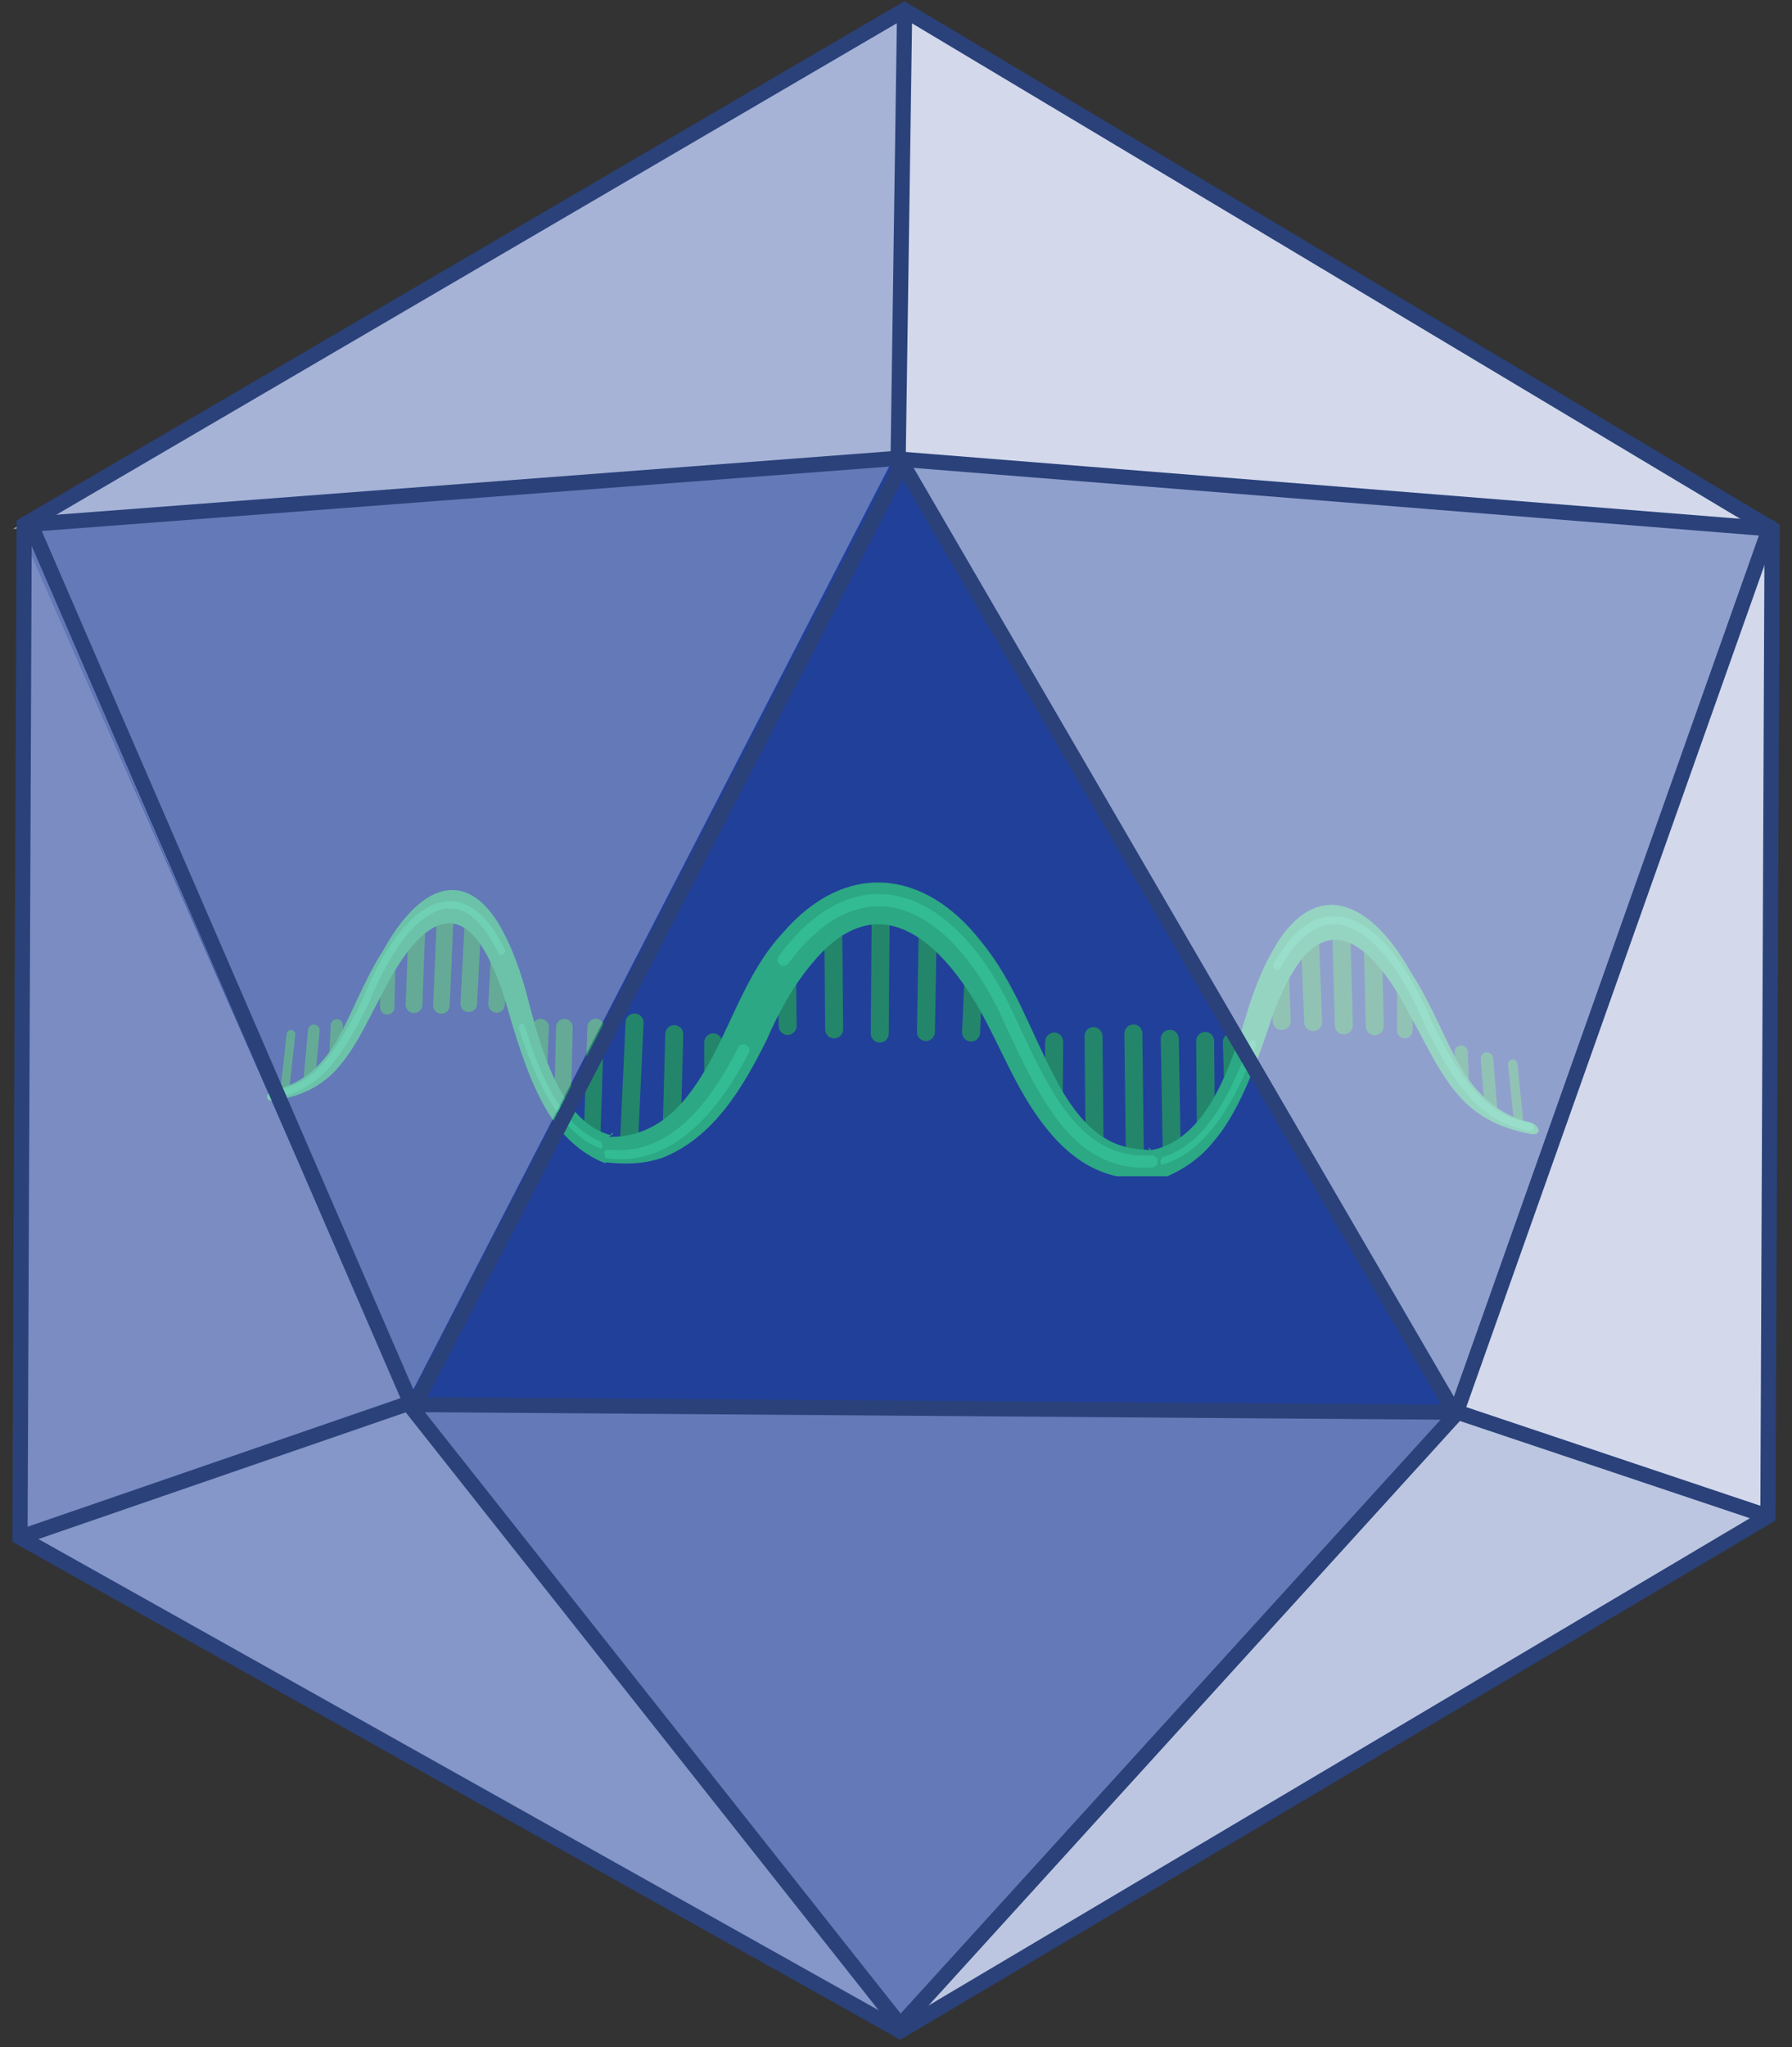 <svg width="134" height="153" viewBox="0 0 134 153" fill="none" xmlns="http://www.w3.org/2000/svg">
<rect x="0" y="0" width="134" height="153" fill="#333333" stroke="none"/>
<g clip-path="url(#clip0_2029_5967)">
<path d="M67.636 0.746L132.517 39.529L132.2 113.312L67.319 151.784L1.492 114.889L1.81 39.212L67.636 0.746Z" fill="#21409A"/>
<g clip-path="url(#clip1_2029_5967)">
<path d="M47.022 86.329C47.022 86.329 46.999 86.329 46.993 86.329C46.623 86.312 46.335 85.994 46.352 85.624L46.779 76.38C46.797 76.011 47.108 75.722 47.483 75.739C47.853 75.756 48.141 76.074 48.124 76.444L47.697 85.688C47.68 86.046 47.385 86.329 47.028 86.329H47.022Z" fill="#23866A"/>
<path d="M50.219 85.444C50.219 85.444 50.207 85.444 50.201 85.444C49.832 85.433 49.538 85.126 49.549 84.751L49.745 77.263C49.757 76.894 50.086 76.588 50.438 76.611C50.807 76.622 51.102 76.928 51.09 77.304L50.894 84.791C50.882 85.155 50.582 85.444 50.224 85.444H50.219Z" fill="#23866A"/>
<path d="M53.335 83.054C52.966 83.054 52.66 82.754 52.66 82.378V77.901C52.66 77.531 52.96 77.225 53.33 77.225C53.699 77.225 54.005 77.525 54.005 77.901V82.378C54.005 82.748 53.705 83.054 53.335 83.054Z" fill="#23866A"/>
<path d="M65.783 77.912C65.413 77.912 65.113 77.606 65.113 77.236L65.183 68.235C65.183 67.865 65.488 67.564 65.858 67.564C66.227 67.564 66.527 67.871 66.527 68.24L66.458 77.242C66.458 77.611 66.152 77.912 65.783 77.912Z" fill="#23866A"/>
<path d="M62.377 77.599C62.008 77.599 61.708 77.304 61.702 76.935L61.633 69.02C61.633 68.65 61.927 68.344 62.297 68.338H62.302C62.672 68.338 62.972 68.632 62.977 69.002L63.047 76.917C63.047 77.287 62.752 77.593 62.383 77.599H62.377Z" fill="#23866A"/>
<path d="M58.899 77.345C58.53 77.345 58.23 77.05 58.224 76.681L58.178 72.07C58.178 71.701 58.472 71.394 58.841 71.389C59.211 71.4 59.517 71.683 59.522 72.053L59.569 76.663C59.569 77.033 59.274 77.339 58.905 77.345H58.899Z" fill="#23866A"/>
<path d="M69.234 77.796C69.234 77.796 69.228 77.796 69.223 77.796C68.853 77.79 68.553 77.484 68.565 77.108L68.703 69.366C68.709 68.997 69.003 68.69 69.39 68.708C69.759 68.713 70.059 69.02 70.048 69.395L69.909 77.137C69.904 77.507 69.603 77.796 69.234 77.796Z" fill="#23866A"/>
<path d="M72.61 77.831C72.61 77.831 72.587 77.831 72.581 77.831C72.211 77.814 71.923 77.501 71.94 77.126L72.154 72.383C72.171 72.013 72.483 71.718 72.858 71.742C73.227 71.759 73.516 72.071 73.498 72.446L73.285 77.19C73.267 77.553 72.973 77.831 72.615 77.831H72.61Z" fill="#23866A"/>
<path d="M84.861 86.734C84.492 86.734 84.192 86.439 84.186 86.069L84.076 77.242C84.076 76.872 84.371 76.566 84.74 76.56C85.115 76.537 85.415 76.854 85.421 77.224L85.53 86.052C85.53 86.422 85.236 86.728 84.867 86.734H84.861Z" fill="#23866A"/>
<path d="M81.848 85.729C81.478 85.729 81.178 85.434 81.173 85.064L81.098 77.438C81.098 77.069 81.392 76.762 81.761 76.757C82.113 76.739 82.436 77.051 82.442 77.421L82.517 85.047C82.517 85.417 82.223 85.723 81.854 85.729H81.848Z" fill="#23866A"/>
<path d="M78.796 82.591C78.427 82.591 78.127 82.285 78.127 81.915L78.156 77.83C78.156 77.461 78.467 77.183 78.831 77.16C79.2 77.16 79.5 77.466 79.5 77.836L79.472 81.921C79.472 82.29 79.166 82.591 78.796 82.591Z" fill="#23866A"/>
<path d="M45.411 84.96C49.128 85.052 51.269 82.544 52.954 79.569C54.818 76.259 55.897 72.538 58.557 69.69C63.209 64.317 69.1 64.9 73.365 70.36C75.881 73.422 77.018 76.987 78.79 80.338C82.904 88.524 86.88 84.399 87.18 87.005C87.186 87.571 86.747 88.039 86.193 88.079C84.843 88.183 83.371 88.022 82.05 87.426C80.717 86.843 79.603 85.895 78.715 84.884C76.077 81.874 74.963 78.385 73.048 75.097C70.099 70.146 65.655 66.241 60.906 71.781C59.394 73.514 58.269 75.56 57.34 77.692C55.608 81.169 53.387 85.046 49.451 86.554C47.985 87.022 46.641 87.01 45.325 86.866C44.8 86.808 44.425 86.335 44.482 85.814C44.534 85.329 44.944 84.977 45.411 84.965V84.96Z" fill="#2CA884"/>
<path opacity="0.6" d="M85.559 87.271C80.129 87.271 77.671 81.967 75.074 76.363C72.754 71.233 69.557 68.096 66.308 67.755C63.74 67.489 61.195 68.951 58.95 71.995C58.806 72.198 58.523 72.238 58.322 72.088C58.12 71.943 58.079 71.66 58.229 71.458C60.676 68.142 63.498 66.547 66.401 66.853C69.978 67.229 73.435 70.557 75.888 75.982C78.554 81.73 80.856 86.699 86.085 86.346C86.327 86.335 86.546 86.514 86.564 86.762C86.581 87.011 86.396 87.225 86.148 87.242C85.946 87.253 85.75 87.265 85.559 87.265V87.271Z" fill="#37C99E"/>
<path opacity="0.6" d="M55.977 78.708C53.905 82.677 50.512 87.206 45.451 86.571C45.036 86.531 45.076 85.901 45.503 85.924C50.281 86.421 53.27 82.082 55.192 78.286C55.469 77.766 56.266 78.188 55.983 78.714L55.977 78.708Z" fill="#37C99E"/>
<path d="M87.618 86.398C87.255 86.398 86.955 86.104 86.943 85.74L86.799 77.646C86.793 77.276 87.087 76.97 87.457 76.958C87.826 76.935 88.132 77.247 88.144 77.617L88.288 85.711C88.293 86.081 87.999 86.387 87.63 86.398C87.63 86.398 87.624 86.398 87.618 86.398Z" fill="#23866A"/>
<path d="M90.171 84.855C89.801 84.855 89.501 84.555 89.495 84.185L89.449 77.789C89.449 77.419 89.743 77.113 90.119 77.113C90.465 77.119 90.794 77.408 90.794 77.784L90.84 84.179C90.84 84.549 90.546 84.855 90.171 84.855Z" fill="#23866A"/>
<path d="M92.225 82.256C91.861 82.256 91.567 81.968 91.555 81.603L91.44 77.894C91.428 77.525 91.723 77.213 92.092 77.201C92.45 77.201 92.773 77.484 92.784 77.854L92.9 81.563C92.911 81.933 92.617 82.245 92.248 82.256C92.242 82.256 92.236 82.256 92.225 82.256Z" fill="#23866A"/>
<path d="M100.487 77.299C100.123 77.299 99.823 77.01 99.818 76.646L99.621 69.563C99.61 69.193 99.904 68.881 100.274 68.87C100.66 68.858 100.954 69.153 100.966 69.522L101.162 76.605C101.174 76.975 100.879 77.287 100.51 77.299C100.504 77.299 100.499 77.299 100.493 77.299H100.487Z" fill="#23866A"/>
<path d="M98.191 77.051C97.833 77.051 97.533 76.768 97.522 76.404L97.268 69.916C97.256 69.546 97.545 69.229 97.914 69.217C98.272 69.206 98.595 69.494 98.612 69.864L98.866 76.352C98.878 76.722 98.589 77.04 98.22 77.051C98.214 77.051 98.203 77.051 98.191 77.051Z" fill="#23866A"/>
<path d="M95.843 76.975C95.486 76.975 95.185 76.692 95.174 76.328L95.03 72.463C95.018 72.093 95.307 71.781 95.676 71.764C96.045 71.752 96.357 72.041 96.374 72.411L96.519 76.276C96.53 76.646 96.242 76.958 95.872 76.975C95.866 76.975 95.855 76.975 95.849 76.975H95.843Z" fill="#23866A"/>
<path d="M102.796 77.368C102.433 77.368 102.133 77.079 102.127 76.709L101.994 70.949C101.988 70.579 102.283 70.267 102.652 70.262C102.652 70.262 102.664 70.262 102.669 70.262C103.033 70.262 103.333 70.551 103.339 70.92L103.472 76.68C103.477 77.05 103.183 77.362 102.814 77.368C102.814 77.368 102.802 77.368 102.796 77.368Z" fill="#23866A"/>
<path d="M105.048 77.593C104.725 77.593 104.465 77.333 104.465 77.01V73.74C104.459 73.416 104.719 73.156 105.042 73.15C105.365 73.15 105.625 73.41 105.625 73.734V77.004C105.631 77.327 105.371 77.587 105.048 77.593Z" fill="#23866A"/>
<path d="M113.537 84.023C113.358 84.023 113.208 83.891 113.19 83.706L112.769 79.563C112.752 79.373 112.89 79.199 113.081 79.176C113.271 79.153 113.444 79.298 113.467 79.488L113.889 83.631C113.906 83.821 113.767 83.995 113.577 84.018C113.565 84.018 113.554 84.018 113.542 84.018L113.537 84.023Z" fill="#23866A"/>
<path d="M111.486 83.198C111.244 83.198 111.042 83.013 111.019 82.765L110.725 79.148C110.701 78.888 110.898 78.663 111.152 78.646C111.405 78.628 111.636 78.819 111.654 79.073L111.948 82.69C111.971 82.95 111.775 83.175 111.521 83.192C111.509 83.192 111.498 83.192 111.48 83.192L111.486 83.198Z" fill="#23866A"/>
<path d="M109.334 81.17C109.068 81.17 108.849 80.956 108.837 80.69L108.768 78.639C108.756 78.362 108.976 78.137 109.247 78.125C109.512 78.125 109.749 78.333 109.761 78.605L109.83 80.656C109.841 80.933 109.622 81.158 109.351 81.17C109.351 81.17 109.339 81.17 109.334 81.17Z" fill="#23866A"/>
<path d="M86.09 85.954C90.078 85.185 91.861 80.182 93.09 76.196C93.748 73.914 94.648 71.632 95.952 69.806C99.138 65.612 102.848 67.975 105.439 72.556C107.078 75.052 108.007 77.698 109.317 79.928C110.454 81.783 112.151 83.383 114.407 83.868C114.759 83.966 115.048 84.244 115.054 84.481C115.054 84.706 114.794 84.816 114.465 84.746C113.622 84.585 112.722 84.342 111.88 83.955C111.037 83.579 110.281 83.054 109.652 82.476C107.794 80.668 106.836 78.368 105.503 75.994C103.616 72.308 100.367 67.784 97.239 71.805C96.189 73.226 95.404 75.052 94.804 76.97C93.869 79.709 92.571 83.256 90.666 85.405C89.535 86.82 87.793 87.808 86.552 88.167C86.229 88.276 86.731 87.179 86.777 86.705C86.817 86.272 85.646 85.919 85.94 85.781L86.102 85.971L86.09 85.954Z" fill="#2CA884"/>
<path opacity="0.6" d="M114.402 84.504C114.402 84.504 114.367 84.504 114.35 84.504C110.529 83.856 108.683 80.8 106.669 76.877C104.713 72.117 102.197 69.211 99.929 69.072C98.417 68.98 97.014 70.066 95.768 72.302C95.687 72.44 95.508 72.492 95.37 72.412C95.225 72.331 95.179 72.151 95.254 72.013C96.622 69.563 98.209 68.379 99.957 68.483C102.497 68.633 105.134 71.603 107.194 76.629C109.127 80.384 110.893 83.319 114.448 83.926C114.609 83.955 114.713 84.105 114.69 84.261C114.667 84.405 114.54 84.504 114.402 84.504Z" fill="#37C99E"/>
<g opacity="0.6">
<path d="M93.893 78.218C92.456 82.088 90.298 86.058 86.945 87.022C86.691 87.115 86.726 86.56 86.985 86.456C90.136 85.52 92.098 81.684 93.42 77.952C93.593 77.49 94.072 77.755 93.899 78.218H93.893Z" fill="#37C99E"/>
</g>
<path d="M44.292 85.156C44.292 85.156 44.28 85.156 44.269 85.156C43.928 85.144 43.657 84.855 43.668 84.514L43.922 76.732C43.934 76.385 44.24 76.12 44.563 76.131C44.903 76.143 45.175 76.432 45.163 76.772L44.909 84.555C44.898 84.89 44.62 85.156 44.286 85.156H44.292Z" fill="#23866A"/>
<path d="M42.059 83.543H42.042C41.701 83.538 41.424 83.249 41.436 82.908L41.58 76.755C41.586 76.414 41.863 76.148 42.203 76.148H42.221C42.561 76.154 42.838 76.443 42.827 76.784L42.682 82.937C42.677 83.278 42.4 83.543 42.059 83.543Z" fill="#23866A"/>
<path d="M40.27 80.944C40.27 80.944 40.253 80.944 40.242 80.944C39.901 80.927 39.63 80.638 39.647 80.297L39.803 76.733C39.82 76.386 40.115 76.12 40.449 76.138C40.79 76.155 41.061 76.444 41.044 76.785L40.888 80.349C40.871 80.684 40.599 80.944 40.265 80.944H40.27Z" fill="#23866A"/>
<path d="M33.011 75.757C33.011 75.757 32.993 75.757 32.982 75.757C32.641 75.745 32.37 75.451 32.388 75.11L32.676 68.304C32.688 67.963 32.999 67.68 33.322 67.709C33.663 67.721 33.934 68.015 33.917 68.356L33.628 75.162C33.617 75.497 33.34 75.757 33.005 75.757H33.011Z" fill="#23866A"/>
<path d="M35.054 75.635C35.054 75.635 35.031 75.635 35.019 75.635C34.679 75.618 34.413 75.323 34.431 74.982L34.754 68.748C34.771 68.407 35.071 68.142 35.406 68.159C35.746 68.176 36.012 68.471 35.994 68.812L35.671 75.046C35.654 75.381 35.377 75.635 35.048 75.635H35.054Z" fill="#23866A"/>
<path d="M37.142 75.68C37.142 75.68 37.118 75.68 37.107 75.68C36.767 75.663 36.501 75.368 36.518 75.028L36.709 71.313C36.726 70.972 37.02 70.706 37.361 70.724C37.701 70.741 37.967 71.035 37.95 71.376L37.759 75.091C37.742 75.426 37.471 75.68 37.136 75.68H37.142Z" fill="#23866A"/>
<path d="M30.962 75.711C30.962 75.711 30.944 75.711 30.938 75.711C30.598 75.699 30.327 75.41 30.338 75.064L30.546 69.523C30.558 69.182 30.863 68.911 31.192 68.922C31.533 68.934 31.804 69.223 31.793 69.569L31.585 75.11C31.573 75.445 31.296 75.711 30.962 75.711Z" fill="#23866A"/>
<path d="M28.959 75.819C28.959 75.819 28.953 75.819 28.947 75.819C28.647 75.819 28.41 75.565 28.416 75.27L28.474 72.127C28.474 71.833 28.722 71.596 29.016 71.596C29.016 71.596 29.022 71.596 29.028 71.596C29.328 71.596 29.564 71.85 29.559 72.145L29.501 75.287C29.501 75.582 29.253 75.819 28.959 75.819Z" fill="#23866A"/>
<path d="M21.319 81.591C21.319 81.591 21.296 81.591 21.284 81.591C21.105 81.574 20.978 81.412 20.996 81.233L21.434 77.264C21.452 77.085 21.619 76.952 21.792 76.975C21.971 76.993 22.098 77.154 22.081 77.334L21.642 81.302C21.625 81.47 21.48 81.591 21.319 81.591Z" fill="#23866A"/>
<path d="M23.148 80.898C23.148 80.898 23.119 80.898 23.107 80.898C22.871 80.874 22.692 80.666 22.715 80.43L23.032 76.963C23.055 76.726 23.269 76.547 23.506 76.57C23.742 76.594 23.921 76.802 23.898 77.038L23.581 80.505C23.557 80.73 23.373 80.898 23.148 80.898Z" fill="#23866A"/>
<path d="M25.093 79.055C25.093 79.055 25.076 79.055 25.07 79.055C24.816 79.044 24.62 78.83 24.631 78.576L24.724 76.606C24.735 76.351 24.96 76.155 25.203 76.166C25.457 76.178 25.653 76.392 25.641 76.646L25.549 78.616C25.537 78.865 25.335 79.055 25.093 79.055Z" fill="#23866A"/>
<path d="M45.649 84.827C42.123 83.885 40.611 78.986 39.589 75.086C39.041 72.856 38.274 70.615 37.143 68.795C34.378 64.6 31.049 66.686 28.683 70.973C27.188 73.295 26.323 75.797 25.128 77.871C24.089 79.598 22.56 81.054 20.552 81.407C20.24 81.482 19.975 81.736 19.969 81.961C19.963 82.175 20.194 82.296 20.488 82.244C21.238 82.129 22.041 81.938 22.797 81.609C23.552 81.285 24.228 80.823 24.799 80.297C26.478 78.651 27.367 76.484 28.579 74.266C30.31 70.811 33.265 66.622 35.977 70.643C36.889 72.059 37.552 73.856 38.06 75.733C38.845 78.414 39.947 81.898 41.603 84.053C42.584 85.468 44.114 86.508 45.216 86.912C45.499 87.034 45.072 85.953 45.037 85.497C45.008 85.075 46.053 84.798 45.793 84.648L45.643 84.821L45.649 84.827Z" fill="#2CA884"/>
<path opacity="0.6" d="M20.541 82.018C20.408 82.018 20.293 81.92 20.275 81.781C20.258 81.631 20.362 81.498 20.512 81.481C23.663 81.076 25.273 78.344 27.056 74.808C28.931 70.151 31.303 67.425 33.542 67.344C33.577 67.344 33.611 67.344 33.646 67.344C35.199 67.344 36.578 68.563 37.743 70.966C37.807 71.099 37.755 71.261 37.616 71.33C37.478 71.4 37.322 71.342 37.253 71.203C36.162 68.956 34.916 67.829 33.56 67.887C31.569 67.956 29.324 70.625 27.547 75.033C25.683 78.731 23.992 81.579 20.581 82.018C20.57 82.018 20.558 82.018 20.547 82.018H20.541Z" fill="#37C99E"/>
<g opacity="0.6">
<path d="M38.846 76.993C40.063 80.789 41.916 84.712 44.876 85.815C45.101 85.913 45.078 85.382 44.847 85.266C42.066 84.209 40.38 80.419 39.267 76.762C39.123 76.305 38.69 76.542 38.84 76.993H38.846Z" fill="#37C99E"/>
</g>
</g>
<path opacity="0.8" d="M132.516 39.529L66.793 34.272L67.635 0.746L132.516 39.529Z" fill="white"/>
<path opacity="0.6" d="M0.967 39.531L66.898 34.383L67.844 0.43L0.967 39.531Z" fill="white"/>
<path opacity="0.5" d="M66.793 34.273L109 105.537L132.516 39.531L66.793 34.273Z" fill="white"/>
<path opacity="0.3" d="M66.794 34.273L30.358 104.907L1.498 39.531L66.794 34.273Z" fill="white"/>
<path opacity="0.8" d="M132.198 113.312L109 105.536L132.516 39.529L132.198 113.312Z" fill="white"/>
<path opacity="0.3" d="M67.318 151.784L109 105.536L30.258 104.906L67.318 151.784Z" fill="white"/>
<path opacity="0.7" d="M67.318 151.785L109 105.537L132.199 113.313L67.318 151.785Z" fill="white"/>
<path opacity="0.45" d="M67.145 151.785L30.31 104.959L1.18 114.89L67.145 151.785Z" fill="white"/>
<path opacity="0.4" d="M1.18 114.889L30.31 104.958L1.497 39.529L1.18 114.889Z" fill="white"/>
<path d="M67.324 152.437L67.041 152.275L0.926 115.225V114.89L1.243 38.889L67.636 0.088L133.082 39.206V39.53L132.764 113.636L132.487 113.798L67.324 152.431V152.437ZM2.063 114.561L67.312 151.131L131.633 112.995L131.945 39.859L67.63 1.405L2.374 39.541L2.063 114.561Z" fill="#2A417A"/>
<path d="M132.469 40.097L66.792 34.845L1.848 39.779L1.768 38.653L66.792 33.707H66.839L132.556 38.964L132.469 40.097Z" fill="#2A417A"/>
<path d="M67.077 0.737L66.596 34L67.732 34.017L68.214 0.754L67.077 0.737Z" fill="#2A417A"/>
<path d="M1.676 115.427L1.312 114.353L30.218 104.393H30.316L109.093 104.97L109.179 104.999L132.378 112.776L132.02 113.85L108.902 106.103L30.403 105.525L1.676 115.427Z" fill="#2A417A"/>
<path d="M108.846 106.282C108.644 106.282 108.459 106.178 108.355 105.999L67.504 35.822L31.396 105.491C31.298 105.687 31.102 105.803 30.871 105.797C30.652 105.791 30.456 105.658 30.369 105.456L1.919 39.756C1.792 39.467 1.925 39.132 2.214 39.011C2.502 38.884 2.837 39.017 2.958 39.306L30.94 103.908L66.973 34.383C67.071 34.198 67.256 34.083 67.463 34.077C67.694 34.065 67.862 34.181 67.966 34.36L108.719 104.376L131.819 39.19C131.923 38.895 132.246 38.739 132.54 38.843C132.835 38.947 132.99 39.271 132.886 39.566L109.376 105.907C109.301 106.115 109.117 106.259 108.897 106.282C108.88 106.282 108.863 106.282 108.846 106.282Z" fill="#2A417A"/>
<path d="M67.289 152.234L30.027 105.154L30.91 104.449L67.347 150.477L108.579 105.154L109.416 105.917L67.289 152.234Z" fill="#2A417A"/>
</g>
<defs>
<clipPath id="clip0_2029_5967">
<rect width="132.156" height="152.349" fill="white" transform="translate(0.926 0.088)"/>
</clipPath>
<clipPath id="clip1_2029_5967">
<rect width="96.372" height="21.954" fill="white" transform="translate(18.814 65.949)"/>
</clipPath>
</defs>
</svg>
